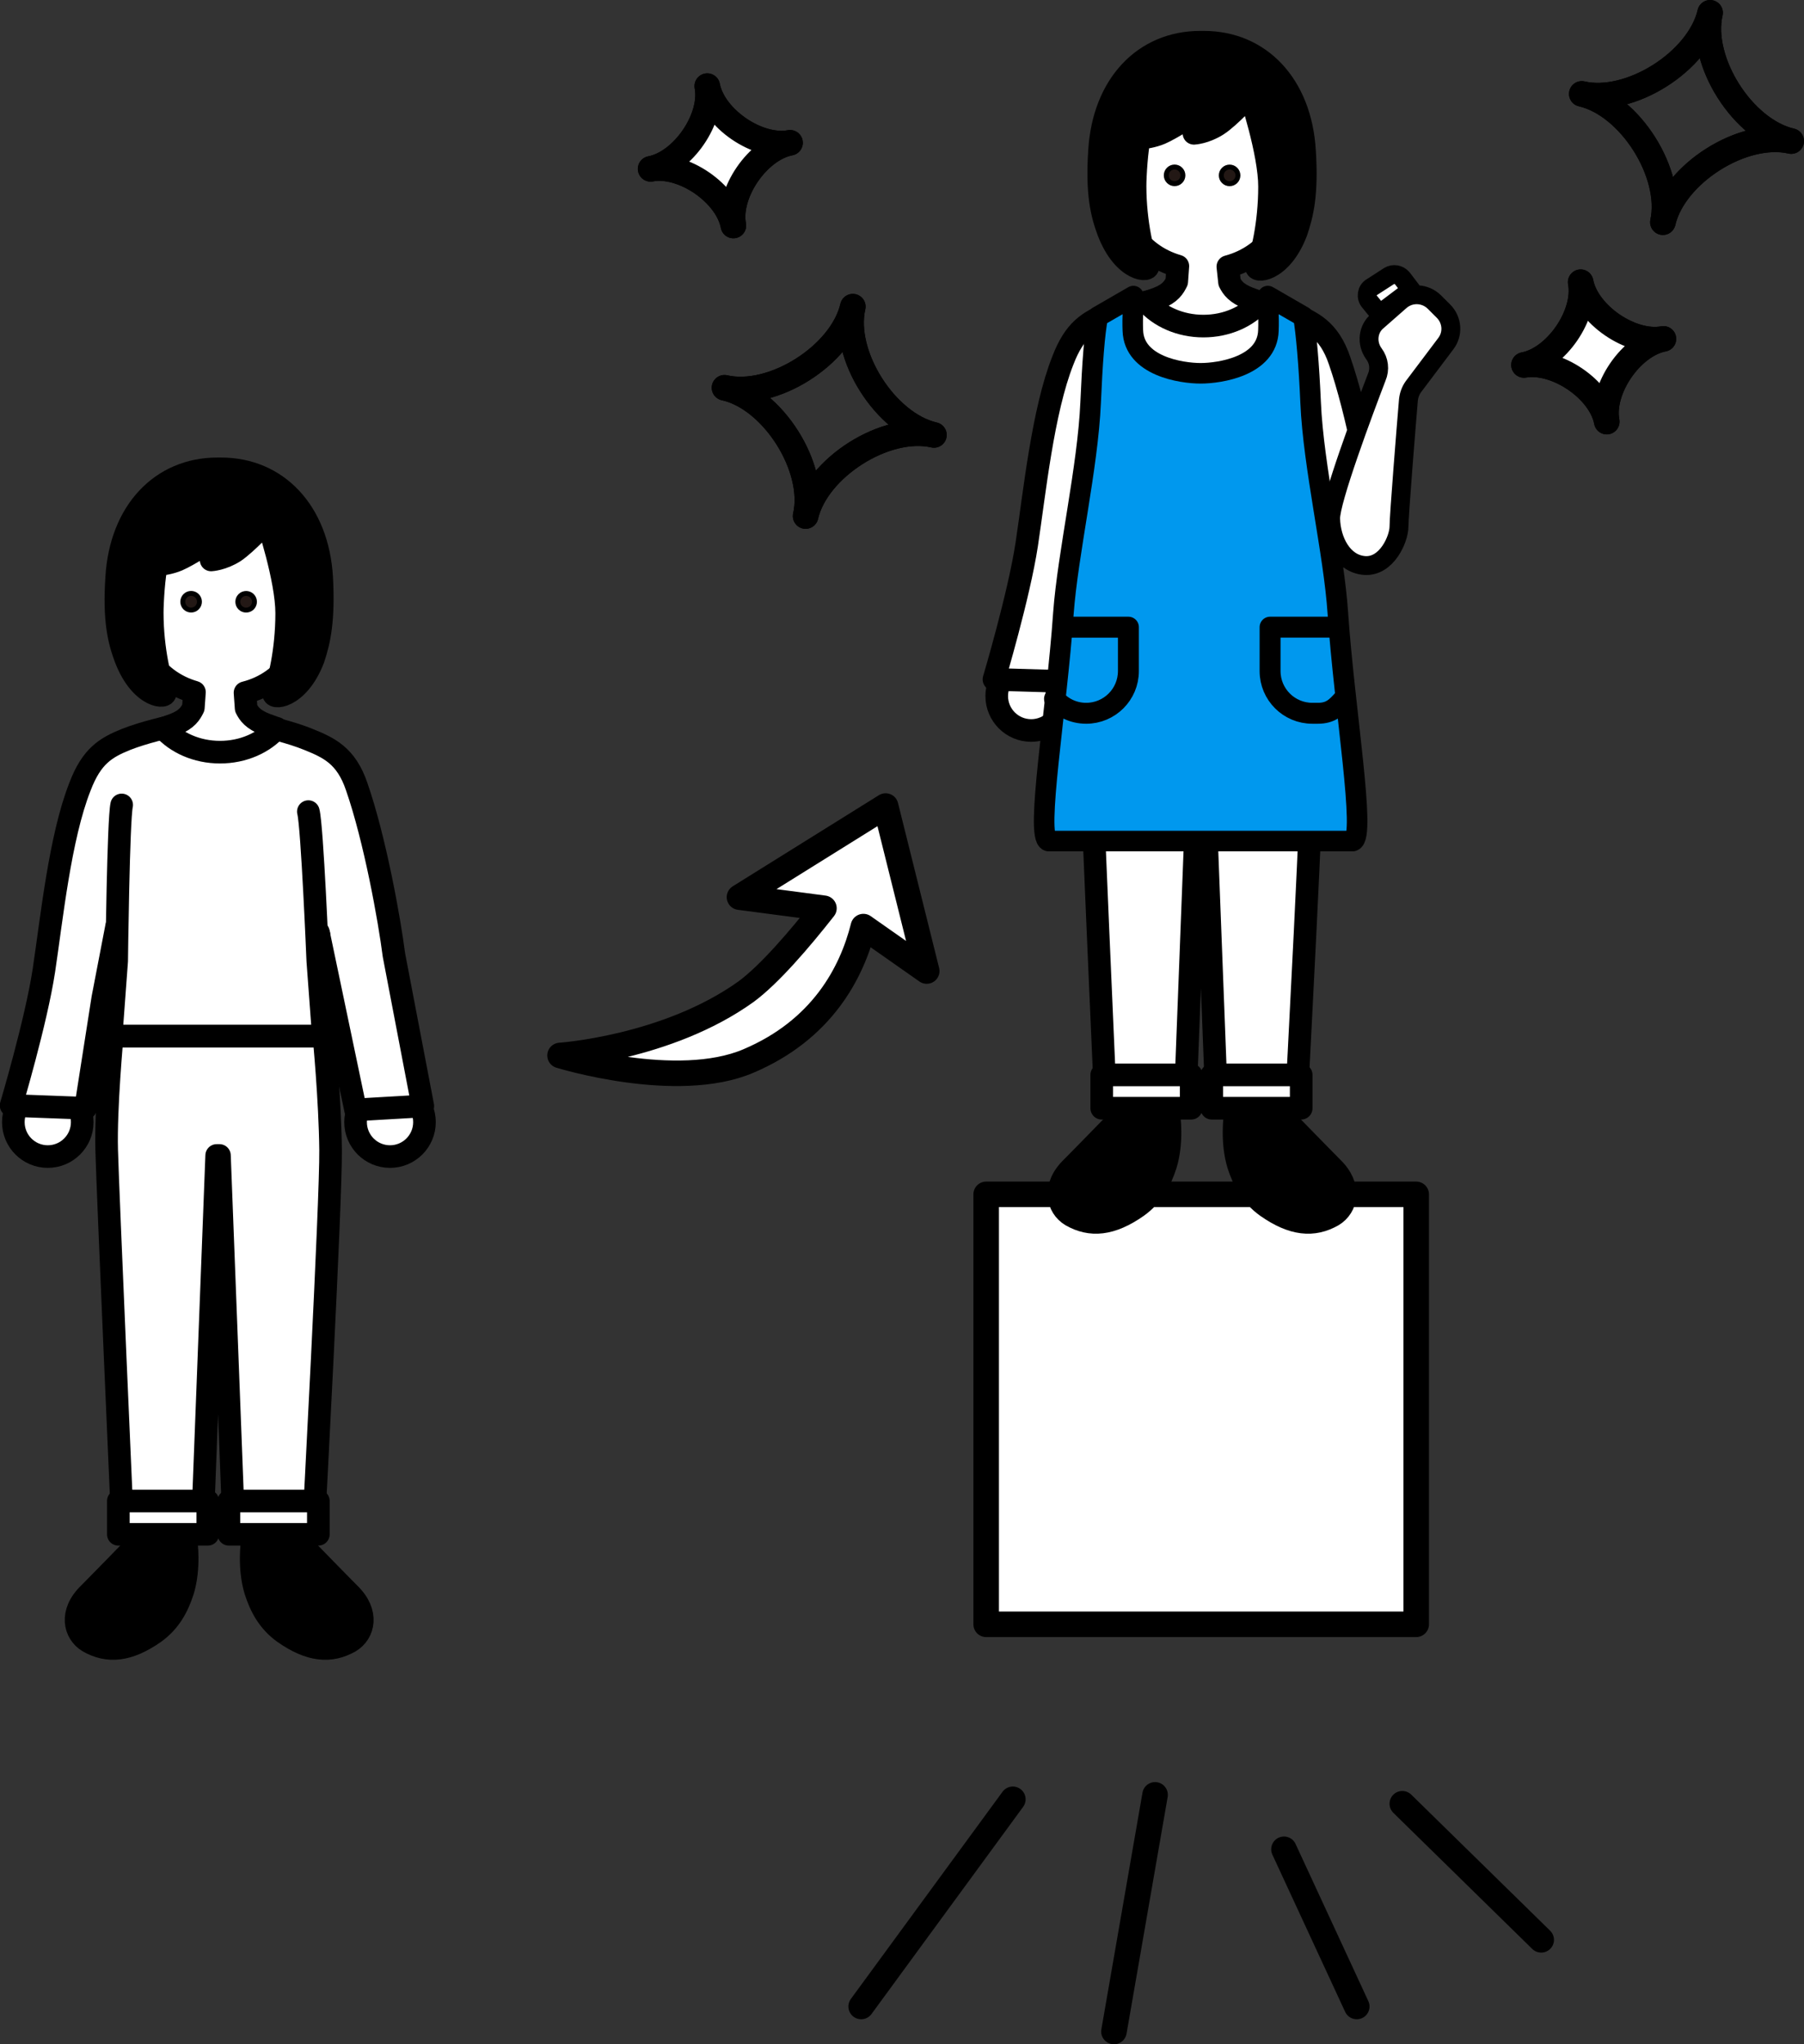 <svg id="レイヤー_1" xmlns="http://www.w3.org/2000/svg" viewBox="0 0 324.7 368"><rect x="0" y="0" width="324.7" height="368" fill="#333333" stroke="none"/><style>.st0{fill:#fff;stroke:#000;stroke-miterlimit:10}.st0,.st1{stroke-width:4.071;stroke-linecap:round;stroke-linejoin:round}.st1,.st2,.st3,.st9{stroke:#000;stroke-miterlimit:10}.st2{stroke-linecap:round;stroke-linejoin:round;fill:#fff;stroke-width:4.07}.st3{fill:#231815;stroke-width:.885}.st9{stroke-linecap:round;stroke-linejoin:round;fill:none;stroke-width:4.597}.st10{fill:#fff}</style><circle class="st0" cx="70.2" cy="202" r="6.2"/><circle class="st0" cx="8.6" cy="202" r="6.2"/><path class="st1" d="M29.7 277.6l-4.7.1s-7 7.2-9 9.2c-3.5 3.4-2.6 7.1-.1 8.6 3.5 2 7.2 1.7 11.9-1.6 2.8-2 4.2-4.7 5.1-7.5 1.3-4.2.6-8.9.6-8.9l-3.8.1z"/><path class="st0" d="M25.2 270.4s.1 5.8.1 7c0 1.1 1 2.5 3.5 2.7 2.7.2 5-1.4 4.9-3.8 0-2.3-.1-6.1-.1-6.1l-8.4.2z"/><path class="st1" d="M49.2 277.6l4.7.1s7 7.2 9 9.2c3.5 3.4 2.6 7.1.1 8.6-3.5 2-7.2 1.7-11.9-1.6-2.8-2-4.2-4.7-5.1-7.5-1.3-4.2-.6-8.9-.6-8.9l3.8.1z"/><path class="st0" d="M53.7 270.4s-.1 5.8-.1 7c0 1.1-1 2.5-3.5 2.7-2.7.2-5-1.4-4.9-3.8 0-2.3.1-6.1.1-6.1l8.4.2z"/><path class="st2" d="M20.8 186.5h37.5s1.1 11.3 1.2 20.5c.1 9.2-3.1 68.8-3.1 68.8H42.1L39.5 208H39l-2.6 67.8H22.1s-2.7-61.2-2.9-68.8c-.2-7.6 1-20.5 1-20.5h37.5"/><path class="st0" d="M21 166.7l-2.5 13-3.1 19.8L2 199s4.5-15.1 5.9-24.3c1.4-9.3 2.9-24 6.5-33.1 2.1-5.5 4.6-7 8.3-8.5 6.4-2.5 16.4-3.9 16.4-3.9s10 1.3 16.4 3.9c3.7 1.5 6.8 2.9 8.7 8.5 3.3 9.5 5.9 24 6.7 30.3l5.2 27.2-12.1.7-4.5-21.5-2.2-10.5"/><path class="st0" d="M55.8 107.8c0-9.6-6.5-17.5-16.1-17.5-9.6 0-16.1 7.8-16.1 17.5 0 8 4.1 14.7 11.4 16.8l-.2 2.8c-.5 1-1.1 2.1-3.4 3-.6.2-1.3.5-2 .7 2.3 2.6 6 4.3 10.2 4.3s7.9-1.7 10.2-4.3c-.7-.2-1.4-.5-2-.7-2.3-.9-3-1.9-3.5-2.9l-.2-2.8c7.5-1.9 11.7-8.7 11.7-16.9z"/><ellipse transform="rotate(-45.025 34.427 108.312)" class="st3" cx="34.4" cy="108.3" rx="1.5" ry="1.5"/><ellipse transform="rotate(-45.025 44.337 108.312)" class="st3" cx="44.3" cy="108.3" rx="1.5" ry="1.5"/><path class="st1" d="M57.9 104c-.7-12-8.1-19.6-18.1-19.6h-.7c-10 0-17.4 7.6-18.1 19.6-.5 7.6.4 11.3 1.6 14.5 2.8 7.3 7.6 7.3 7.1 6.1-.8-1.7-2.3-7.6-2.3-14.3 0-1.9.3-6.8.8-8.6.8-.1 2.4-.3 3.8-.9 1.9-.8 6.7-3.9 6.7-3.9l-.7 3.9s2-.1 4.2-1.5c2.1-1.4 5.9-5.5 5.9-5.5s3.5 10.4 3.5 16.6c0 6.7-1.4 12.5-2.3 14.3-.6 1.2 4.3 1.2 7.1-6.1 1.1-3.3 1.9-7 1.5-14.6z"/><path d="M55.5 146.1c.7 2.6 1.7 26.9 1.7 26.9l1 13.5H20l1-13.5s.3-25.5.9-28.1" fill="#fff" stroke="#000" stroke-width="4.071" stroke-linecap="round" stroke-linejoin="round" stroke-miterlimit="10"/><path class="st0" d="M21.3 270.2h16.1v6H21.3zm19.9 0h16.1v6H41.2zm17.1-83l-.9-19"/><path fill="#fff" stroke="#000" stroke-width="4.598" stroke-linejoin="round" stroke-miterlimit="10" d="M177.5 215h77.4v77.4h-77.4z"/><circle class="st0" cx="185.6" cy="125.3" r="6.2"/><path class="st1" d="M206.6 200.9l-4.7.1s-7 7.2-9 9.2c-3.5 3.4-2.6 7.1-.1 8.6 3.5 2 7.2 1.7 11.9-1.6 2.8-2 4.2-4.7 5.1-7.5 1.3-4.2.6-8.9.6-8.9l-3.8.1z"/><path class="st0" d="M202.1 193.7s.1 5.8.1 7c0 1.1 1 2.5 3.5 2.7 2.7.2 5-1.4 4.9-3.8 0-2.3-.1-6.1-.1-6.1l-8.4.2z"/><path class="st1" d="M226.1 200.9l4.7.1s7 7.2 9 9.2c3.5 3.4 2.6 7.1.1 8.6-3.5 2-7.2 1.7-11.9-1.6-2.8-2-4.2-4.7-5.1-7.5-1.3-4.2-.6-8.9-.6-8.9l3.8.1z"/><path class="st0" d="M230.6 193.7s-.1 5.8-.1 7c0 1.1-1 2.5-3.5 2.7-2.7.2-5-1.4-4.9-3.8 0-2.3.1-6.1.1-6.1l8.4.2z"/><path class="st2" d="M197.7 109.8h37.5s1.1 11.3 1.2 20.5c.1 9.2-3.1 68.8-3.1 68.8H219l-2.6-67.8h-.5l-2.6 67.8H199s-2.7-61.2-2.9-68.8c-.2-7.6 1-20.5 1-20.5h37.5"/><path class="st0" d="M198 89.9l-2.5 13-3.1 19.8-13.5-.4s4.5-15.1 5.9-24.3c1.4-9.3 2.9-24 6.5-33.1 2.1-5.5 4.6-7 8.3-8.5 6.4-2.5 16.4-3.9 16.4-3.9s10 1.3 16.4 3.9c3.7 1.5 6.8 2.9 8.7 8.5 3.3 9.5 5.9 24 6.7 30.3l-10.5 7.7-.9-1.3-2.2-10.6"/><path class="st0" d="M232.8 31.1c0-9.6-6.5-17.5-16.1-17.5-9.6 0-16.1 7.8-16.1 17.5 0 8 4.1 14.7 11.4 16.8l-.2 2.8c-.5 1-1.1 2.1-3.4 3-.6.2-1.3.5-2 .7 2.3 2.6 6 4.3 10.2 4.3 4.2 0 7.9-1.7 10.2-4.3-.7-.2-1.4-.5-2-.7-2.3-.9-3-1.9-3.5-2.9L221 48c7.5-2 11.8-8.8 11.8-16.9z"/><ellipse transform="rotate(-45.025 211.365 31.568)" class="st3" cx="211.4" cy="31.6" rx="1.5" ry="1.5"/><ellipse transform="rotate(-45.025 221.276 31.568)" class="st3" cx="221.3" cy="31.6" rx="1.5" ry="1.5"/><path class="st1" d="M234.8 27.2c-.7-12-8.1-19.6-18.1-19.6h-.7c-10 0-17.4 7.6-18.1 19.6-.5 7.6.4 11.3 1.6 14.5 2.8 7.3 7.6 7.3 7.1 6.1-.8-1.7-2.3-7.6-2.3-14.3 0-1.9.3-6.8.8-8.6.8-.1 2.4-.3 3.8-.9 1.9-.8 6.7-3.9 6.7-3.9l-.7 3.9s2-.1 4.2-1.5S225 17 225 17s3.5 10.4 3.5 16.6c0 6.7-1.4 12.5-2.3 14.3-.6 1.2 4.3 1.2 7.1-6.1 1.1-3.2 2-6.9 1.5-14.6z"/><path class="st0" d="M234.4 68.4c.7 2.6 1.9 10.5.9 15.6-1.1 5-1.2 12.3-1.2 12.3l1 13.5h-38.2l1-13.5s.5-7.2-.6-12.3.8-13.2 1.5-15.8m-.5 125.3h16.1v6h-16.1zm19.8 0h16.1v6h-16.1zm17.2-83.1l-.9-18.9"/><g stroke="#000" stroke-linejoin="round" stroke-miterlimit="10"><path d="M228.3 59.5c.1-2.4-.1-4.7-.1-6.2l6.4 3.7c.5 2.9 1 8.6 1.3 15.5.5 11.6 4.2 27.1 4.9 37.9 1.2 17.4 5.1 40.2 2.7 41h-54.8c-2.4-.8 1.5-23.6 2.7-41 .8-10.8 4.4-26.3 4.9-37.9.3-6.9.7-12.6 1.3-15.5l6.4-3.7c0 1.5-.2 3.8-.1 6.2.2 6.4 8.7 7.7 12.2 7.7s12-1.3 12.2-7.7z" fill="#0098ee" stroke-width="3.7"/><path d="M192.4 112.9h10.7v7.9c0 4.2-3.4 7.6-7.6 7.6-2.3 0-4.3-1-5.7-2.6m49.5-12.9h-10.7v7.9c0 4.2 3.4 7.6 7.6 7.6h1c2.3 0 3.3-1 4.7-2.6" fill="none" stroke-width="3.768" stroke-linecap="round"/></g><path d="M247.3 63.7c.9 1.2 1.1 2.8.5 4.2-2.3 6-8.4 22.3-8.3 25.5.1 3.9 2.2 8.1 6.1 8.4 4 .3 6.2-4.8 6.2-7 0-1.9 1.3-18.1 1.7-22.8.1-.9.4-1.7.9-2.4l5.8-7.7c1.4-1.8 1.2-4.3-.4-5.9l-1.6-1.6c-1.7-1.7-4.4-1.8-6.2-.2l-4.1 3.6c-1.7 1.4-2 4-.6 5.9zm1-7.2l-1.8-2.2c-.7-.8-.5-2.1.4-2.6l3.1-2c.8-.5 1.8-.3 2.4.4l1.6 2.1-5.7 4.3z" fill="#fff" stroke-width="3.397" stroke-linecap="round" stroke-linejoin="round" stroke="#000" stroke-miterlimit="10"/><path class="st9" d="M252.4 324.7l25 24.5m-46.3-16.3l13.1 28.3m-36.3-38.1l-7.4 42.6m-18.2-41.8L155 361.2M145 92.9c2-8.7 14.4-16.6 23.1-14.6-8.7-2-16.6-14.4-14.6-23.1-2 8.7-14.4 16.6-23.1 14.6 8.7 1.9 16.6 14.4 14.6 23.1z"/><path class="st10" d="M132 40.6c-1.1-5.8 4.4-13.8 10.2-14.9-5.8 1.1-13.8-4.4-14.9-10.2 1.1 5.8-4.4 13.8-10.2 14.9 5.8-1.1 13.8 4.4 14.9 10.2z"/><path class="st9" d="M132 40.6c-1.1-5.8 4.4-13.8 10.2-14.9-5.8 1.1-13.8-4.4-14.9-10.2 1.1 5.8-4.4 13.8-10.2 14.9 5.8-1.1 13.8 4.4 14.9 10.2zm167.3-.6c2-8.7 14.4-16.6 23.1-14.6-8.7-2-16.6-14.4-14.6-23.1-2 8.7-14.4 16.6-23.1 14.6 8.7 2 16.5 14.4 14.6 23.1z"/><path class="st10" d="M289.2 75.9c-1.1-5.8 4.4-13.8 10.2-14.9-5.8 1.1-13.8-4.4-14.9-10.2 1.1 5.8-4.4 13.8-10.2 14.9 5.8-1 13.8 4.4 14.9 10.2z"/><path class="st9" d="M289.2 75.9c-1.1-5.8 4.4-13.8 10.2-14.9-5.8 1.1-13.8-4.4-14.9-10.2 1.1 5.8-4.4 13.8-10.2 14.9 5.8-1 13.8 4.4 14.9 10.2z"/><path d="M166.8 174.8l-7.4-29.7-26.3 16.4 15.2 2c-4.4 5.6-9.8 11.9-14 15-14.2 10.2-33.5 11.5-33.5 11.5s21 6.5 33.9 1c13.2-5.6 18.6-15.8 20.7-24.2l11.4 8z" fill="#fff" stroke="#000" stroke-width="4.597" stroke-linejoin="round" stroke-miterlimit="10"/><path class="st9" d="M145 92.9c2-8.7 14.4-16.6 23.1-14.6-8.7-2-16.6-14.4-14.6-23.1-2 8.7-14.4 16.6-23.1 14.6 8.7 1.9 16.6 14.4 14.6 23.1z"/><path class="st10" d="M132 40.6c-1.1-5.8 4.4-13.8 10.2-14.9-5.8 1.1-13.8-4.4-14.9-10.2 1.1 5.8-4.4 13.8-10.2 14.9 5.8-1.1 13.8 4.4 14.9 10.2z"/><path class="st9" d="M132 40.6c-1.1-5.8 4.4-13.8 10.2-14.9-5.8 1.1-13.8-4.4-14.9-10.2 1.1 5.8-4.4 13.8-10.2 14.9 5.8-1.1 13.8 4.4 14.9 10.2zm167.3-.6c2-8.7 14.4-16.6 23.1-14.6-8.7-2-16.6-14.4-14.6-23.1-2 8.7-14.4 16.6-23.1 14.6 8.7 2 16.5 14.4 14.6 23.1z"/><path class="st10" d="M289.2 75.9c-1.1-5.8 4.4-13.8 10.2-14.9-5.8 1.1-13.8-4.4-14.9-10.2 1.1 5.8-4.4 13.8-10.2 14.9 5.8-1 13.8 4.4 14.9 10.2z"/><path class="st9" d="M289.2 75.9c-1.1-5.8 4.4-13.8 10.2-14.9-5.8 1.1-13.8-4.4-14.9-10.2 1.1 5.8-4.4 13.8-10.2 14.9 5.8-1 13.8 4.4 14.9 10.2z"/></svg>